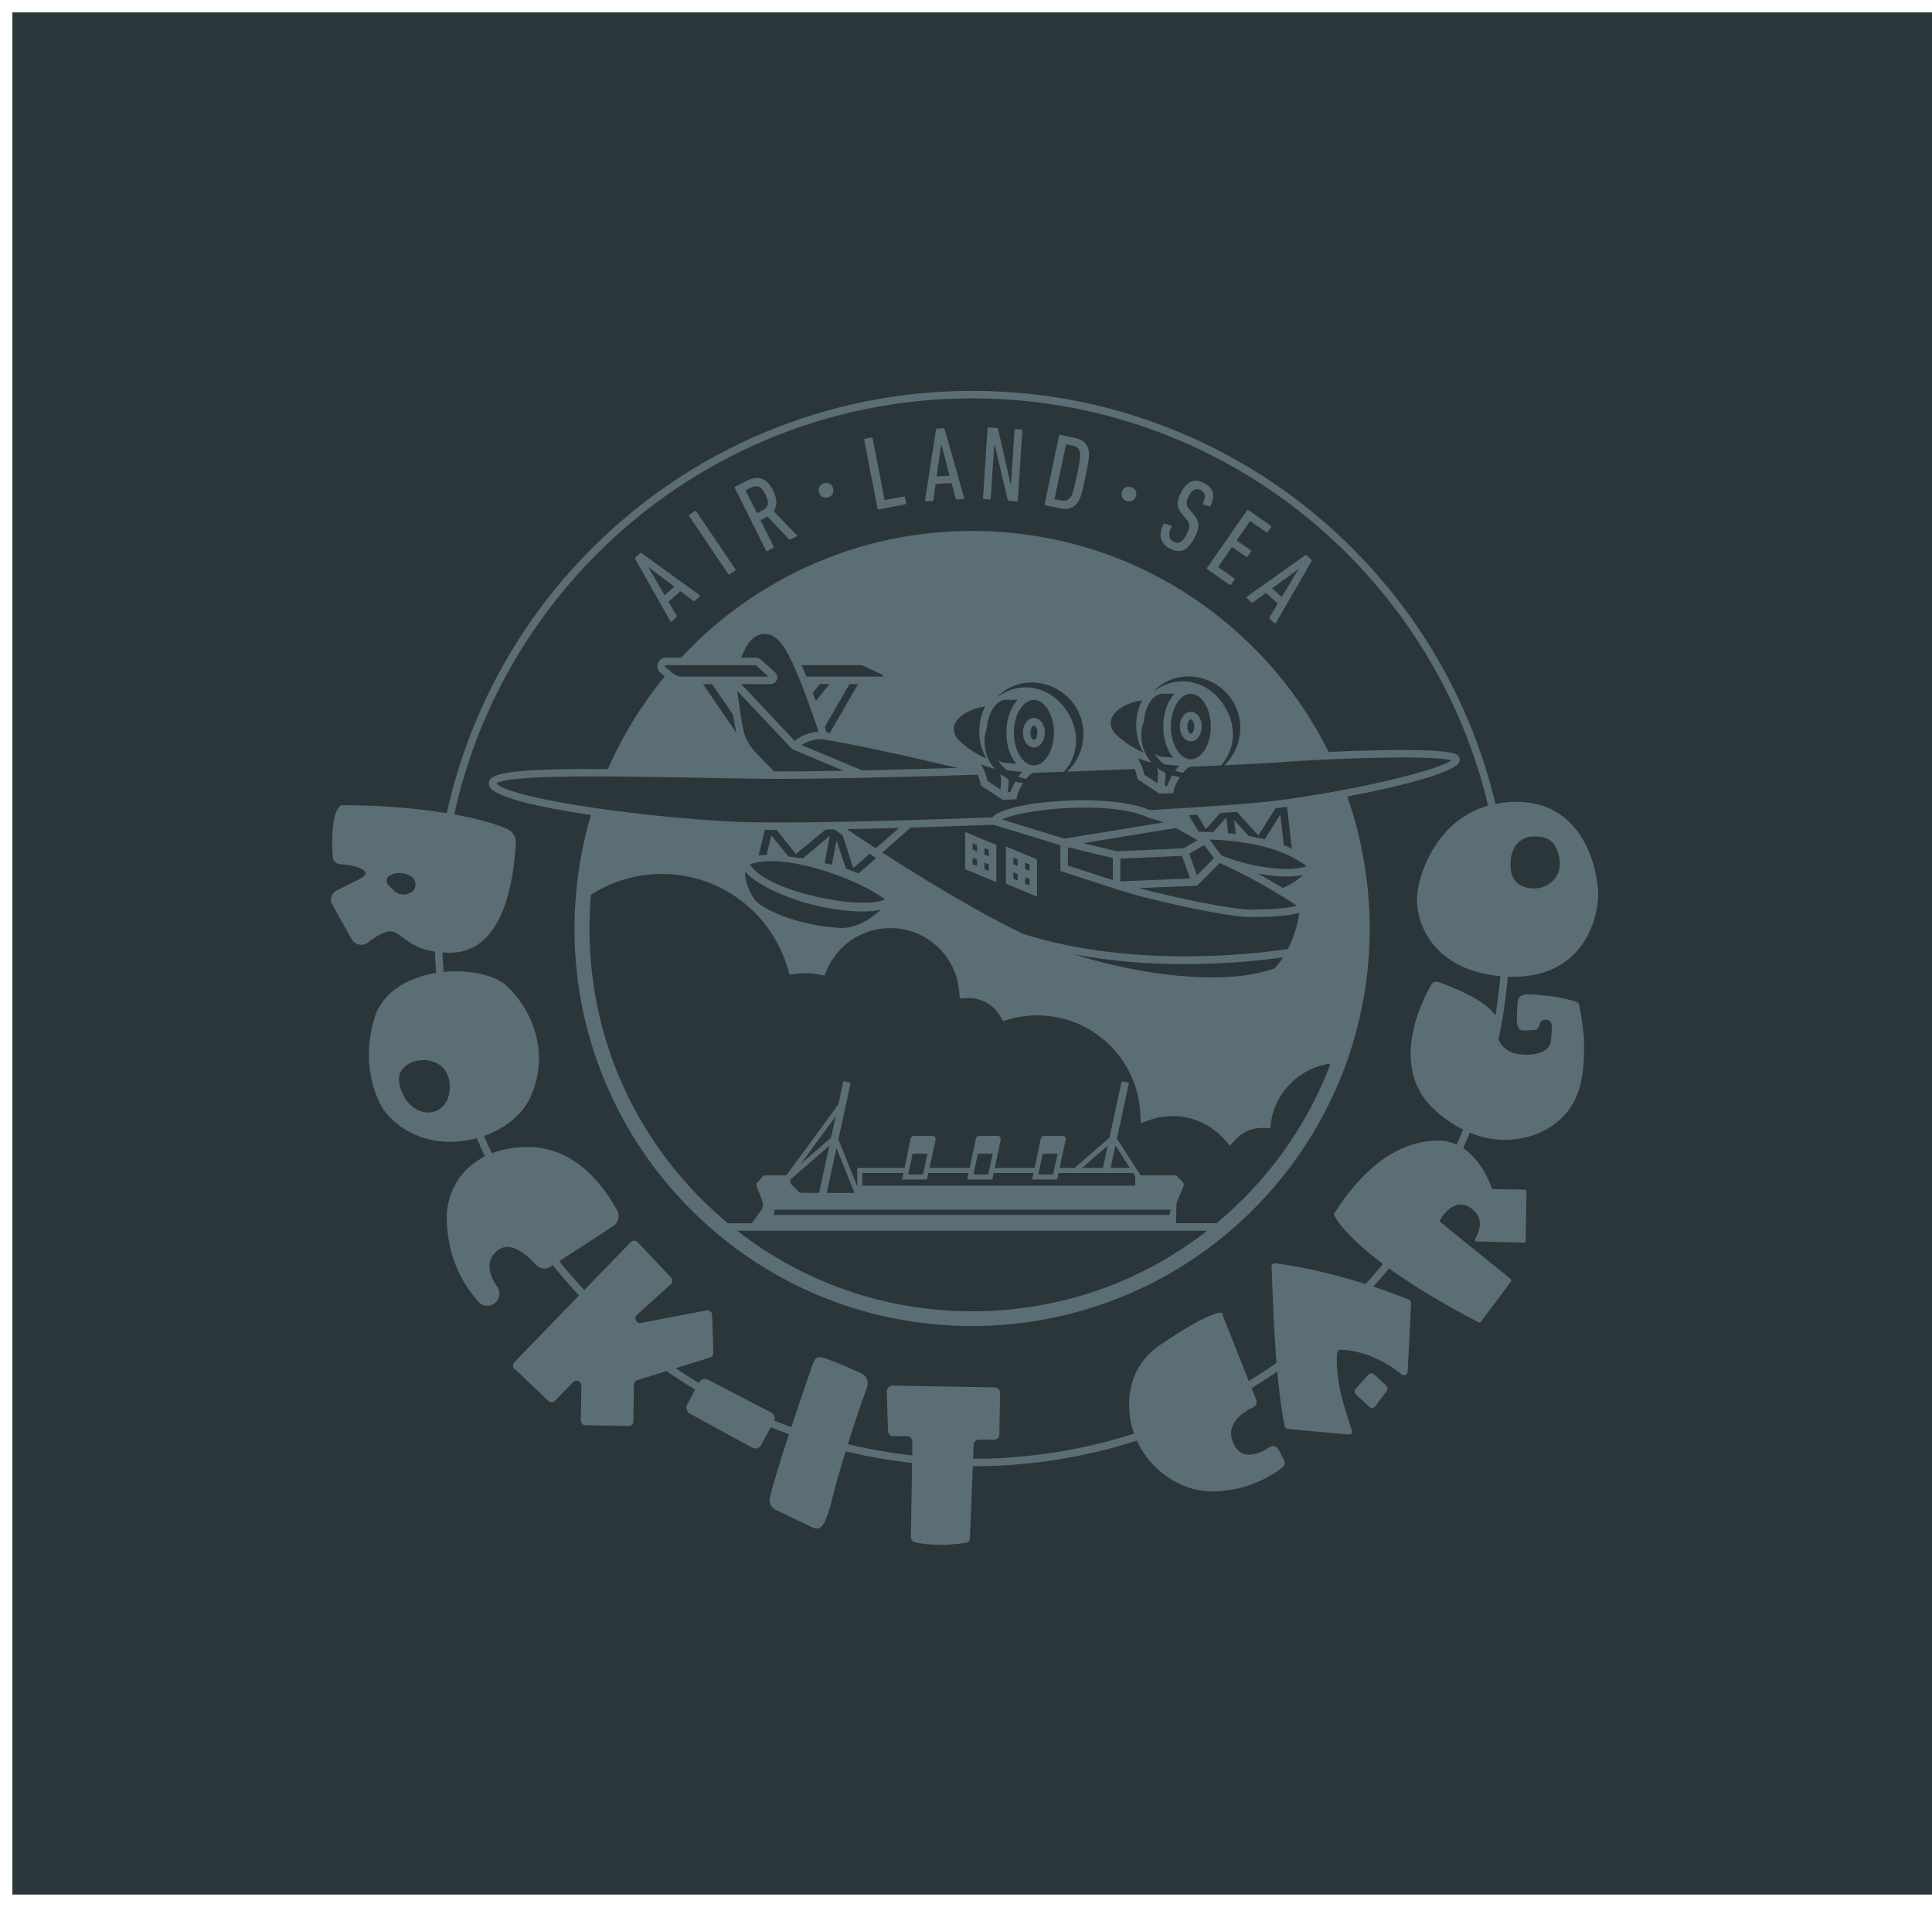 <svg width="78" height="77" viewBox="0 0 78 77" fill="none" xmlns="http://www.w3.org/2000/svg">
<rect width="77.5" height="76" transform="translate(0.5 0.5)" fill="#152125" fill-opacity="0.9"/>
<path d="M39.25 16.085C51.074 16.085 60.659 25.67 60.659 37.495C60.659 49.319 51.074 58.904 39.25 58.904C27.425 58.904 17.84 49.319 17.84 37.495C17.84 25.67 27.426 16.085 39.25 16.085ZM39.25 15.783C36.319 15.783 33.476 16.358 30.799 17.49C28.213 18.583 25.892 20.149 23.897 22.142C21.904 24.136 20.338 26.458 19.245 29.044C18.112 31.721 17.538 34.564 17.538 37.495C17.538 40.425 18.112 43.269 19.245 45.946C20.338 48.531 21.904 50.853 23.897 52.847C25.892 54.84 28.213 56.406 30.799 57.499C33.476 58.632 36.319 59.206 39.25 59.206C42.18 59.206 45.023 58.632 47.701 57.499C50.286 56.406 52.608 54.84 54.602 52.847C56.596 50.854 58.161 48.531 59.254 45.946C60.387 43.269 60.961 40.425 60.961 37.495C60.961 34.564 60.387 31.721 59.254 29.044C58.161 26.458 56.595 24.137 54.602 22.142C52.608 20.149 50.286 18.583 47.701 17.49C45.023 16.358 42.18 15.783 39.25 15.783Z" fill="#5C6E75"/>
<path d="M25.644 22.572C25.633 22.547 25.632 22.526 25.65 22.509L25.841 22.338C25.86 22.32 25.885 22.322 25.905 22.338L28.243 24.029C28.263 24.045 28.262 24.07 28.243 24.087L28.052 24.258C28.03 24.278 28.009 24.274 27.989 24.258L27.468 23.869L26.987 24.3L27.317 24.859C27.331 24.881 27.333 24.902 27.314 24.919L27.123 25.09C27.104 25.107 27.079 25.106 27.065 25.084L25.643 22.571L25.644 22.572ZM27.223 23.686L26.194 22.91L26.184 22.918L26.832 24.036L27.223 23.685V23.686Z" fill="#5C6E75"/>
<path d="M27.825 20.841C27.811 20.82 27.815 20.796 27.836 20.782L28.052 20.636C28.073 20.622 28.097 20.626 28.111 20.647L29.688 22.985C29.702 23.006 29.698 23.03 29.676 23.044L29.46 23.19C29.439 23.204 29.415 23.2 29.401 23.179L27.824 20.841H27.825Z" fill="#5C6E75"/>
<path d="M31.909 21.784C31.885 21.795 31.87 21.793 31.853 21.778L30.986 20.855C30.954 20.876 30.916 20.895 30.881 20.912L30.724 20.991C30.709 20.999 30.705 21.01 30.712 21.025L31.235 22.073C31.246 22.096 31.239 22.119 31.215 22.13L30.982 22.247C30.959 22.258 30.936 22.251 30.925 22.228L29.666 19.704C29.654 19.681 29.662 19.658 29.685 19.647L30.139 19.42C30.598 19.191 30.942 19.268 31.217 19.818C31.39 20.166 31.381 20.434 31.23 20.638L32.167 21.607C32.184 21.622 32.186 21.645 32.167 21.654L31.907 21.784H31.909ZM30.909 19.972C30.734 19.62 30.563 19.567 30.288 19.703L30.124 19.786C30.109 19.794 30.105 19.805 30.112 19.82L30.551 20.699C30.559 20.714 30.57 20.718 30.585 20.71L30.749 20.628C31.016 20.494 31.086 20.326 30.908 19.97L30.909 19.972Z" fill="#5C6E75"/>
<path d="M33.069 19.894C33.014 19.731 33.096 19.571 33.257 19.517C33.417 19.464 33.576 19.544 33.631 19.706C33.684 19.867 33.606 20.028 33.445 20.082C33.284 20.135 33.122 20.055 33.069 19.894Z" fill="#5C6E75"/>
<path d="M34.891 17.766C34.886 17.741 34.9 17.72 34.925 17.715L35.18 17.666C35.205 17.661 35.226 17.675 35.231 17.7L35.71 20.171C35.713 20.188 35.723 20.194 35.74 20.191L36.488 20.047C36.513 20.042 36.533 20.056 36.538 20.081L36.583 20.311C36.588 20.336 36.574 20.356 36.549 20.361L35.479 20.569C35.454 20.574 35.434 20.559 35.429 20.534L34.892 17.766H34.891Z" fill="#5C6E75"/>
<path d="M37.788 17.351C37.795 17.325 37.807 17.307 37.832 17.306L38.088 17.29C38.113 17.288 38.131 17.304 38.137 17.329L38.925 20.106C38.931 20.131 38.915 20.149 38.889 20.151L38.634 20.167C38.604 20.169 38.59 20.153 38.584 20.128L38.417 19.5L37.772 19.541L37.684 20.184C37.681 20.21 37.67 20.227 37.644 20.229L37.389 20.245C37.364 20.247 37.344 20.231 37.347 20.205L37.788 17.351ZM38.337 19.206L38.01 17.959H37.997L37.812 19.239L38.337 19.206Z" fill="#5C6E75"/>
<path d="M39.869 17.298C39.871 17.273 39.889 17.257 39.914 17.258L40.234 17.279C40.268 17.281 40.288 17.295 40.295 17.326L40.802 19.543H40.819L40.96 17.369C40.962 17.344 40.98 17.328 41.006 17.329L41.232 17.344C41.257 17.346 41.273 17.364 41.272 17.39L41.09 20.204C41.088 20.229 41.07 20.245 41.045 20.244L40.742 20.224C40.708 20.222 40.688 20.208 40.681 20.177L40.161 17.959H40.14L39.999 20.132C39.997 20.157 39.979 20.173 39.954 20.172L39.727 20.157C39.701 20.155 39.686 20.137 39.687 20.112L39.87 17.298H39.869Z" fill="#5C6E75"/>
<path d="M42.757 17.593C42.762 17.568 42.782 17.555 42.807 17.56L43.398 17.683C43.757 17.759 43.931 17.952 43.961 18.265C43.979 18.43 43.956 18.622 43.822 19.257C43.688 19.893 43.633 20.078 43.55 20.222C43.397 20.495 43.159 20.603 42.8 20.527L42.21 20.404C42.185 20.399 42.172 20.379 42.177 20.354L42.756 17.593H42.757ZM42.599 20.158L42.834 20.208C43.026 20.248 43.15 20.196 43.244 20.041C43.306 19.931 43.355 19.78 43.48 19.186C43.605 18.591 43.62 18.434 43.608 18.309C43.585 18.129 43.491 18.031 43.299 17.991L43.065 17.942C43.048 17.938 43.038 17.945 43.035 17.962L42.58 20.128C42.576 20.145 42.583 20.155 42.6 20.158H42.599Z" fill="#5C6E75"/>
<path d="M45.301 19.85C45.359 19.688 45.522 19.613 45.682 19.671C45.841 19.728 45.917 19.889 45.858 20.051C45.801 20.21 45.639 20.288 45.48 20.231C45.321 20.173 45.244 20.009 45.301 19.85Z" fill="#5C6E75"/>
<path d="M47.233 22.15C46.843 21.947 46.76 21.624 46.972 21.171C46.984 21.148 47 21.137 47.025 21.145L47.27 21.219C47.298 21.229 47.306 21.252 47.294 21.275C47.143 21.601 47.187 21.768 47.384 21.872C47.581 21.974 47.722 21.927 47.903 21.578C48.057 21.282 48.058 21.143 47.895 20.957L47.771 20.815C47.489 20.495 47.482 20.269 47.69 19.871C47.919 19.432 48.227 19.303 48.614 19.505C49 19.706 49.067 20.012 48.877 20.424C48.865 20.447 48.846 20.456 48.822 20.448L48.592 20.371C48.565 20.367 48.553 20.342 48.566 20.319C48.69 20.061 48.672 19.892 48.475 19.79C48.286 19.691 48.135 19.758 47.999 20.019C47.861 20.285 47.874 20.407 48.041 20.596L48.165 20.737C48.426 21.042 48.455 21.273 48.232 21.702C47.961 22.221 47.671 22.379 47.236 22.151L47.233 22.15Z" fill="#5C6E75"/>
<path d="M50.346 20.611C50.361 20.59 50.384 20.585 50.405 20.6L51.306 21.227C51.327 21.242 51.331 21.265 51.317 21.287L51.182 21.48C51.167 21.501 51.144 21.505 51.123 21.491L50.491 21.051C50.477 21.041 50.465 21.043 50.456 21.057L49.938 21.8C49.928 21.814 49.93 21.827 49.944 21.836L50.491 22.217C50.513 22.232 50.517 22.255 50.502 22.276L50.368 22.469C50.354 22.49 50.33 22.494 50.308 22.48L49.761 22.099C49.747 22.089 49.735 22.091 49.725 22.105L49.19 22.873C49.18 22.888 49.182 22.9 49.196 22.91L49.828 23.349C49.849 23.364 49.853 23.387 49.839 23.409L49.704 23.602C49.69 23.623 49.666 23.627 49.645 23.613L48.743 22.985C48.722 22.97 48.718 22.947 48.732 22.926L50.345 20.611H50.346Z" fill="#5C6E75"/>
<path d="M52.692 22.423C52.715 22.41 52.736 22.406 52.755 22.423L52.945 22.595C52.964 22.612 52.965 22.636 52.951 22.658L51.508 25.157C51.494 25.18 51.47 25.181 51.451 25.164L51.261 24.992C51.239 24.971 51.241 24.95 51.255 24.928L51.588 24.371L51.11 23.938L50.587 24.323C50.567 24.339 50.546 24.343 50.527 24.326L50.337 24.154C50.317 24.137 50.316 24.113 50.337 24.096L52.691 22.424L52.692 22.423ZM51.745 24.109L52.411 23.005L52.402 22.996L51.356 23.755L51.745 24.108L51.745 24.109Z" fill="#5C6E75"/>
<path d="M15.786 37.605C16.269 37.645 16.5 38.439 18.089 38.469C20.392 38.54 20.744 35.392 20.825 34.064C20.845 33.793 20.684 33.551 20.433 33.451C18.2 32.556 14.448 32.495 13.765 32.516C13.372 32.787 13.393 33.994 13.433 34.577V34.567C13.443 34.748 13.522 34.878 13.755 34.899C14.871 34.99 14.76 35.301 14.76 35.301C14.69 35.453 14.026 35.732 13.573 35.965C13.372 36.076 13.302 36.327 13.413 36.518L14.187 37.906C14.318 38.158 14.65 38.228 14.871 38.047C15.152 37.826 15.525 37.584 15.786 37.605ZM15.746 35.342C16.017 35.201 16.349 35.221 16.611 35.402C16.832 35.553 16.832 35.875 16.611 36.026C16.38 36.176 16.068 36.146 15.877 35.935L15.675 35.734C15.565 35.613 15.595 35.412 15.746 35.342Z" fill="#5C6E75"/>
<path d="M57.273 35.754V35.764C56.951 37.126 57.816 39.294 60.843 39.435C63.871 39.576 64.524 37.14 64.524 36.106C64.525 35.339 64.042 32.184 60.944 32.385C57.846 32.586 57.273 35.754 57.273 35.754ZM61.618 33.823C61.739 33.773 61.859 33.773 61.98 33.773C62.487 33.783 62.805 33.935 62.952 34.641C62.956 34.667 62.961 34.695 62.965 34.728C63.066 35.352 62.543 35.895 61.91 35.874C61.507 35.864 61.025 35.704 60.984 35.01C60.944 34.215 61.346 33.923 61.618 33.823Z" fill="#5C6E75"/>
<path d="M28.801 54.622L28.751 53.094C28.751 52.973 28.64 52.893 28.519 52.913L25.884 53.416C25.693 53.456 25.573 53.214 25.723 53.084L27.081 51.857C27.162 51.786 27.162 51.656 27.091 51.585L25.744 50.157C25.673 50.077 25.542 50.077 25.462 50.157L20.765 55.005C20.695 55.085 20.695 55.206 20.765 55.276H20.785L22.133 56.563C22.213 56.634 22.334 56.634 22.404 56.563L23.139 55.809C23.259 55.688 23.471 55.769 23.471 55.95L23.451 57.358C23.451 57.469 23.531 57.549 23.642 57.549L25.381 57.579C25.492 57.579 25.573 57.499 25.573 57.388L25.593 55.91C25.593 55.829 25.653 55.749 25.723 55.729L28.67 54.813C28.751 54.783 28.811 54.713 28.801 54.622Z" fill="#5C6E75"/>
<path d="M21.629 51.061C21.79 51.242 22.051 51.272 22.242 51.141L24.757 49.512C24.968 49.371 25.038 49.1 24.918 48.879C24.485 48.074 23.329 46.324 21.337 46.314C20.392 46.314 19.708 46.565 19.215 46.907C18.421 47.45 17.988 48.376 18.039 49.341C18.089 50.307 18.33 51.443 19.316 52.559C19.497 52.771 19.819 52.781 20.02 52.58C20.181 52.419 20.211 52.157 20.08 51.966C19.829 51.604 19.527 50.991 20.04 50.528C20.573 50.045 21.257 50.649 21.629 51.061Z" fill="#5C6E75"/>
<path d="M31.133 57.036L28.579 55.708C28.448 55.638 28.297 55.688 28.227 55.819L27.744 56.714C27.674 56.845 27.724 57.005 27.845 57.076L30.369 58.454C30.5 58.524 30.661 58.474 30.721 58.353L31.244 57.398C31.314 57.267 31.264 57.106 31.133 57.036Z" fill="#5C6E75"/>
<path d="M21.419 44.292C22.254 42.432 21.409 40.702 20.464 39.817C19.428 38.842 15.767 38.922 15.113 41.124C14.46 43.327 15.475 44.785 15.475 44.785V44.795C17.105 46.988 20.584 46.153 21.419 44.292ZM17.607 44.856C16.963 45.117 16.47 44.514 16.47 44.514C16.47 44.514 15.816 43.679 16.259 43.156C16.701 42.643 17.607 42.724 17.948 43.186C18.291 43.649 18.25 44.594 17.607 44.856Z" fill="#5C6E75"/>
<path d="M34.764 55.446C34.382 55.275 33.799 55.023 33.366 54.862C32.934 54.702 32.873 54.903 32.793 55.144C32.411 56.24 31.375 59.248 31.083 60.454C31.033 60.666 31.134 60.877 31.325 60.967L32.793 61.671C33.014 61.782 33.171 61.698 33.282 61.477C33.392 61.256 33.491 60.958 33.618 60.444C33.893 59.292 34.654 56.954 35.005 56.019C35.086 55.798 34.985 55.546 34.764 55.446Z" fill="#5C6E75"/>
<path d="M48.077 29.932C48.323 29.932 48.517 29.671 48.517 29.337C48.517 29.003 48.324 28.741 48.077 28.741C47.829 28.741 47.636 29.003 47.636 29.337C47.636 29.671 47.829 29.932 48.077 29.932ZM48.077 29.043C48.132 29.043 48.215 29.161 48.215 29.337C48.215 29.513 48.132 29.63 48.077 29.63C48.021 29.63 47.938 29.513 47.938 29.337C47.938 29.161 48.021 29.043 48.077 29.043Z" fill="#5C6E75"/>
<path d="M55.482 55.497C55.411 55.437 55.311 55.437 55.251 55.497L54.738 56.07C54.677 56.141 54.677 56.241 54.738 56.301L55.281 56.804C55.351 56.875 55.462 56.865 55.522 56.784L55.985 56.161C56.035 56.09 56.025 56 55.965 55.95L55.482 55.497Z" fill="#5C6E75"/>
<path d="M51.611 58.513C51.541 58.392 51.39 58.352 51.279 58.423C50.907 58.664 50.142 59.066 49.791 58.272C49.438 57.477 50.223 56.995 50.605 56.813C50.716 56.763 50.756 56.632 50.716 56.522L49.388 53.173C49.348 53.062 49.398 52.952 49.117 53.032C48.835 53.112 48.191 53.384 46.834 54.309C45.919 54.933 45.627 55.788 45.587 56.562C45.526 57.9 46.23 59.137 47.397 59.8C47.829 60.052 48.362 60.223 48.956 60.223C50.434 60.203 51.43 59.529 51.782 59.247C51.872 59.177 51.892 59.066 51.842 58.966L51.611 58.513Z" fill="#5C6E75"/>
<path d="M56.88 52.479C56.387 52.278 54.034 51.343 51.499 51.011C51.419 51.001 51.331 51.029 51.338 51.161C51.38 51.965 51.439 55.456 51.861 57.578C51.871 57.648 51.932 57.699 51.992 57.699L54.416 57.92C54.526 57.93 54.633 57.925 54.557 57.689C54.389 57.164 53.883 55.818 53.983 54.631C53.993 54.561 54.054 54.501 54.134 54.501C54.486 54.511 55.502 54.611 56.588 55.496C56.679 55.577 56.83 55.516 56.83 55.396L56.97 52.62C56.97 52.559 56.94 52.499 56.88 52.479Z" fill="#5C6E75"/>
<path d="M63.74 40.519C63.7 40.447 63.256 40.328 62.804 40.253C62.755 40.244 62.69 40.234 62.616 40.225C62.541 40.215 62.468 40.207 62.398 40.201C62.126 40.173 61.846 40.153 61.846 40.153C61.661 40.151 61.307 40.125 61.279 40.431C61.25 40.738 61.221 41.158 61.255 41.334C61.291 41.514 61.346 41.605 61.497 41.605L61.909 41.595C62.054 41.588 62.13 41.515 62.151 41.394C62.174 41.226 62.294 41.186 62.362 41.172C62.429 41.158 62.53 41.191 62.585 41.239C62.699 41.339 62.63 41.804 62.622 41.935C62.612 42.76 61.285 42.628 60.973 42.471C60.667 42.316 60.348 41.985 60.479 41.392C60.497 41.305 60.475 41.165 60.423 41.071C60.229 40.791 59.858 40.308 58.067 39.648C57.957 39.618 57.846 39.658 57.786 39.759C57.383 40.453 56.026 43.158 57.977 44.868C58.872 45.652 59.727 45.944 60.441 46.014C61.537 46.115 62.725 45.68 63.358 44.785C63.801 44.152 63.973 43.409 63.951 42.072C63.952 41.672 63.783 40.65 63.74 40.52V40.519Z" fill="#5C6E75"/>
<path d="M61.556 48.035L60.289 48.015C60.259 48.015 60.229 47.995 60.219 47.964C60.118 47.663 59.475 45.973 57.936 46.054C56.256 46.144 54.939 47.321 53.863 49C53.853 49.02 53.843 49.051 53.863 49.071C53.993 49.332 54.919 50.901 59.696 53.395C59.726 53.415 59.766 53.395 59.786 53.375L61.003 51.746C61.023 51.716 61.023 51.675 60.993 51.645L58.157 49.352C58.127 49.332 58.127 49.292 58.137 49.262C58.258 49.051 58.751 48.327 59.394 48.789C59.977 49.212 59.695 49.769 59.565 50.016C59.517 50.109 59.565 50.127 59.626 50.127L61.526 50.177C61.566 50.177 61.597 50.147 61.597 50.107L61.627 48.105C61.627 48.065 61.597 48.035 61.556 48.035Z" fill="#5C6E75"/>
<path d="M40.165 56.019L36.031 55.949C35.91 55.949 35.81 56.049 35.81 56.17L35.8 56.18L35.85 57.779C35.85 57.9 35.951 57.99 36.061 57.99H36.624C36.745 58 36.836 58.101 36.836 58.222L36.775 62.063C36.775 62.164 36.846 62.255 36.946 62.275C37.248 62.345 37.952 62.456 38.978 62.295C39.137 62.27 39.159 62.194 39.159 62.094L39.31 58.342C39.31 58.222 39.41 58.131 39.531 58.131H40.124C40.245 58.141 40.346 58.051 40.346 57.93L40.376 56.24C40.376 56.12 40.285 56.019 40.165 56.019Z" fill="#5C6E75"/>
<path d="M41.742 30.178C41.988 30.178 42.182 29.917 42.182 29.583C42.182 29.249 41.989 28.987 41.742 28.987C41.494 28.987 41.301 29.249 41.301 29.583C41.301 29.917 41.494 30.178 41.742 30.178ZM41.742 29.289C41.797 29.289 41.881 29.407 41.881 29.583C41.881 29.759 41.797 29.876 41.742 29.876C41.687 29.876 41.603 29.759 41.603 29.583C41.603 29.407 41.687 29.289 41.742 29.289Z" fill="#5C6E75"/>
<path d="M38.966 35.094L40.223 35.617V34.117L38.966 33.594V35.094ZM39.745 34.245L39.921 34.318V34.578L39.745 34.505V34.245ZM39.745 34.832L39.921 34.905V35.166L39.745 35.092V34.832ZM39.267 34.046L39.444 34.12V34.38L39.267 34.307V34.046ZM39.267 34.633L39.444 34.706V34.967L39.267 34.893V34.633Z" fill="#5C6E75"/>
<path d="M40.61 35.681L41.867 36.204V34.703L40.61 34.18V35.681ZM41.389 34.832L41.565 34.905V35.166L41.389 35.092V34.832ZM41.389 35.418L41.565 35.492V35.752L41.389 35.679V35.418ZM40.912 34.633L41.088 34.706V34.967L40.912 34.893V34.633ZM40.912 35.22L41.088 35.294V35.554L40.912 35.481V35.22Z" fill="#5C6E75"/>
<path d="M58.893 30.541C58.815 30.443 58.652 30.239 55.712 30.294C55.038 30.307 54.315 30.332 53.638 30.362C51.011 25.073 45.555 21.438 39.249 21.438C34.608 21.438 30.428 23.408 27.498 26.556H26.888C26.739 26.556 26.612 26.646 26.561 26.786C26.511 26.926 26.553 27.077 26.668 27.171L26.839 27.311C25.912 28.44 25.135 29.697 24.541 31.052C21.491 31.035 19.975 31.13 19.771 31.494C19.721 31.582 19.721 31.682 19.772 31.773C20.008 32.2 21.769 32.599 23.861 32.907C23.525 34.034 23.309 35.213 23.229 36.429C23.226 36.475 23.223 36.522 23.22 36.569C23.216 36.636 23.213 36.702 23.21 36.77C23.207 36.836 23.205 36.904 23.202 36.97C23.2 37.022 23.198 37.074 23.197 37.126C23.194 37.248 23.192 37.371 23.192 37.495C23.192 37.642 23.194 37.788 23.198 37.934C23.199 37.983 23.202 38.03 23.203 38.077C23.206 38.176 23.21 38.273 23.215 38.371C23.218 38.427 23.222 38.483 23.226 38.54C23.232 38.628 23.238 38.718 23.245 38.806C23.25 38.865 23.256 38.923 23.261 38.981C23.269 39.068 23.277 39.153 23.286 39.239C23.292 39.297 23.299 39.356 23.306 39.415C23.316 39.5 23.327 39.586 23.338 39.67C23.346 39.727 23.354 39.785 23.362 39.842C23.375 39.93 23.388 40.016 23.403 40.103C23.412 40.157 23.421 40.21 23.43 40.264C23.447 40.356 23.464 40.449 23.482 40.541C23.491 40.588 23.499 40.635 23.509 40.682C23.531 40.791 23.554 40.899 23.578 41.007C23.585 41.036 23.59 41.066 23.598 41.095C23.662 41.375 23.733 41.651 23.812 41.925C23.82 41.953 23.829 41.98 23.837 42.008C23.868 42.116 23.9 42.224 23.934 42.329C23.947 42.367 23.959 42.404 23.971 42.441C24.002 42.538 24.034 42.635 24.067 42.732C24.081 42.772 24.095 42.811 24.109 42.85C24.143 42.944 24.177 43.038 24.212 43.131C24.227 43.17 24.241 43.209 24.256 43.248C24.292 43.342 24.33 43.437 24.368 43.53C24.382 43.566 24.397 43.602 24.412 43.638C24.453 43.737 24.496 43.836 24.539 43.934C24.551 43.964 24.564 43.992 24.577 44.021C24.626 44.132 24.678 44.242 24.729 44.352C24.736 44.367 24.743 44.383 24.75 44.398C24.996 44.914 25.269 45.414 25.567 45.898C25.573 45.907 25.579 45.916 25.584 45.926C25.652 46.035 25.722 46.145 25.792 46.254C25.801 46.268 25.81 46.282 25.819 46.295C25.887 46.4 25.958 46.503 26.028 46.606C26.037 46.62 26.047 46.634 26.058 46.647C26.13 46.752 26.204 46.855 26.279 46.958L26.301 46.988C26.381 47.097 26.464 47.207 26.547 47.315L26.551 47.32C27.077 47.998 27.656 48.633 28.281 49.218C28.385 49.315 28.489 49.411 28.595 49.504C28.597 49.506 28.599 49.508 28.601 49.509C28.883 49.759 29.172 49.999 29.471 50.228C29.471 50.228 29.472 50.229 29.473 50.23C29.514 50.262 29.556 50.295 29.599 50.327C29.655 50.369 29.711 50.41 29.769 50.453C29.814 50.486 29.859 50.519 29.904 50.552C29.959 50.591 30.014 50.63 30.069 50.668C30.117 50.701 30.163 50.733 30.21 50.765C30.401 50.896 30.596 51.022 30.793 51.144C30.808 51.154 30.824 51.163 30.839 51.173C30.913 51.219 30.988 51.264 31.064 51.308C31.096 51.328 31.128 51.347 31.16 51.366C31.217 51.399 31.273 51.431 31.329 51.463C31.363 51.482 31.397 51.502 31.431 51.52C31.506 51.562 31.582 51.603 31.657 51.644C31.711 51.673 31.765 51.702 31.818 51.729C31.986 51.816 32.155 51.902 32.327 51.984C32.385 52.011 32.442 52.038 32.499 52.065C32.499 52.065 32.5 52.065 32.501 52.065C32.671 52.143 32.843 52.221 33.016 52.293C33.083 52.321 33.151 52.348 33.219 52.375C33.219 52.375 33.219 52.375 33.22 52.375C33.269 52.396 33.318 52.416 33.366 52.435C33.417 52.455 33.47 52.474 33.521 52.494C33.685 52.556 33.85 52.617 34.017 52.674C34.036 52.681 34.055 52.688 34.074 52.694C34.19 52.733 34.306 52.772 34.424 52.809C34.428 52.81 34.433 52.812 34.437 52.813C34.492 52.83 34.549 52.847 34.604 52.863C34.67 52.883 34.737 52.903 34.804 52.922C34.906 52.952 35.008 52.98 35.111 53.007C35.132 53.013 35.153 53.019 35.175 53.024C35.233 53.039 35.291 53.053 35.348 53.067C35.406 53.081 35.462 53.096 35.519 53.109C35.588 53.125 35.656 53.141 35.724 53.156C35.792 53.171 35.86 53.186 35.928 53.2C35.986 53.212 36.045 53.224 36.104 53.236C36.172 53.25 36.24 53.264 36.309 53.276C36.367 53.287 36.426 53.297 36.486 53.307C36.503 53.31 36.519 53.312 36.536 53.315C36.648 53.334 36.759 53.352 36.871 53.368C36.918 53.375 36.967 53.381 37.015 53.388C37.142 53.406 37.271 53.422 37.4 53.437C37.426 53.44 37.452 53.443 37.478 53.446C37.536 53.452 37.594 53.459 37.651 53.464C37.726 53.471 37.801 53.478 37.877 53.484C37.933 53.489 37.988 53.494 38.045 53.498C38.062 53.499 38.08 53.5 38.097 53.501C38.227 53.51 38.357 53.518 38.489 53.524C38.562 53.527 38.634 53.53 38.707 53.532C38.752 53.533 38.796 53.536 38.84 53.537C38.974 53.54 39.108 53.542 39.242 53.542C39.368 53.542 39.494 53.54 39.62 53.537C39.628 53.537 39.635 53.537 39.643 53.537C39.669 53.537 39.694 53.535 39.72 53.534C39.814 53.531 39.908 53.528 40.001 53.524C40.015 53.524 40.028 53.524 40.042 53.522C40.061 53.522 40.08 53.52 40.1 53.519C40.199 53.514 40.297 53.508 40.396 53.501C40.41 53.501 40.424 53.499 40.439 53.498C40.448 53.498 40.456 53.497 40.464 53.496C41.305 53.432 42.127 53.305 42.926 53.117C42.929 53.117 42.932 53.116 42.935 53.115C42.938 53.115 42.941 53.114 42.943 53.113C43.316 53.024 43.684 52.924 44.047 52.81C44.047 52.81 44.048 52.81 44.049 52.81C44.052 52.809 44.055 52.808 44.058 52.807C44.166 52.774 44.272 52.739 44.378 52.702C44.389 52.698 44.401 52.695 44.412 52.691C44.429 52.685 44.445 52.679 44.462 52.673C44.546 52.645 44.628 52.615 44.712 52.586C44.732 52.579 44.752 52.572 44.772 52.565C44.785 52.559 44.799 52.554 44.812 52.549C44.894 52.519 44.975 52.488 45.056 52.457C45.078 52.449 45.099 52.441 45.12 52.433C45.127 52.43 45.135 52.427 45.142 52.424C45.367 52.335 45.59 52.241 45.81 52.142C45.813 52.141 45.815 52.14 45.818 52.139C45.827 52.135 45.836 52.131 45.845 52.127C45.944 52.083 46.042 52.036 46.14 51.99C46.147 51.987 46.154 51.984 46.161 51.98C46.17 51.976 46.179 51.971 46.188 51.967C46.288 51.919 46.387 51.87 46.487 51.82C46.491 51.818 46.495 51.816 46.498 51.814C46.5 51.814 46.502 51.812 46.504 51.811C47.228 51.443 47.92 51.023 48.575 50.554C48.578 50.551 48.583 50.548 48.587 50.546C48.59 50.544 48.593 50.542 48.596 50.539C48.892 50.326 49.182 50.102 49.464 49.87C49.467 49.867 49.471 49.865 49.474 49.862C49.485 49.853 49.496 49.844 49.507 49.834C50.846 48.719 52.002 47.39 52.92 45.9C52.92 45.9 52.92 45.899 52.921 45.898C53.144 45.536 53.353 45.165 53.547 44.785C53.552 44.775 53.557 44.766 53.562 44.756C53.688 44.509 53.807 44.257 53.921 44.002C53.927 43.989 53.933 43.975 53.939 43.962C53.99 43.845 54.041 43.727 54.09 43.609C54.095 43.597 54.099 43.587 54.104 43.575C54.157 43.446 54.209 43.316 54.259 43.185C54.261 43.179 54.263 43.174 54.265 43.168C54.31 43.048 54.353 42.928 54.396 42.807C54.404 42.784 54.412 42.76 54.421 42.737C54.433 42.702 54.445 42.669 54.456 42.635C54.456 42.635 54.455 42.635 54.454 42.635C55.001 41.019 55.299 39.288 55.299 37.488C55.299 35.688 54.98 33.83 54.394 32.163C56.626 31.738 58.75 31.181 58.917 30.762C58.949 30.683 58.937 30.6 58.884 30.534L58.893 30.541ZM46.115 28.277C45.963 28.549 45.871 28.9 45.871 29.287C45.871 29.717 45.984 30.1 46.168 30.381C45.914 30.285 45.633 30.134 45.305 29.868C45.305 29.868 45.303 29.866 45.301 29.865C45.236 29.816 45.13 29.73 45.111 29.709L45.101 29.698C44.983 29.593 44.841 29.42 44.841 29.2C44.841 28.766 45.389 28.386 46.115 28.278V28.277ZM39.782 28.523C39.629 28.794 39.537 29.145 39.537 29.532C39.537 29.962 39.65 30.345 39.834 30.627C39.58 30.53 39.299 30.379 38.971 30.114C38.971 30.114 38.968 30.112 38.967 30.111C38.903 30.061 38.796 29.975 38.777 29.954L38.767 29.944C38.649 29.838 38.507 29.665 38.507 29.445C38.507 29.012 39.055 28.631 39.782 28.524V28.523ZM32.36 30.083C32.616 29.912 32.975 29.813 33.24 29.857H33.241C34.361 30.033 36.41 30.476 38.658 31.007C37.313 31.047 36.005 31.082 34.814 31.108C34.128 30.825 33.327 30.49 32.36 30.083ZM34.061 31.122C32.982 31.142 32.023 31.152 31.255 31.149C31.001 30.896 30.742 30.632 30.486 30.36C30.253 30.114 30.089 29.811 30.011 29.484C29.973 29.323 29.836 28.494 29.766 27.893L31.965 30.23L31.987 30.253L32.016 30.265C32.795 30.593 33.467 30.874 34.061 31.122ZM32.937 28.307L32.815 27.977L33.1 27.623H33.488L32.936 28.308L32.937 28.307ZM34.296 27.622H34.644L33.505 29.594L33.358 29.557L33.302 29.343L34.296 27.622ZM34.672 26.856C34.757 26.856 34.841 26.875 34.918 26.912L35.618 27.244C35.625 27.247 35.647 27.258 35.64 27.289C35.633 27.32 35.609 27.32 35.601 27.32H32.56L32.362 26.856H34.672H34.672ZM30.766 25.606C31.235 25.547 31.569 25.862 31.996 26.765L32.321 27.526C32.609 28.256 32.916 29.148 33.052 29.547C32.715 29.56 32.342 29.7 32.083 29.914L29.925 27.622H31.11C31.223 27.622 31.321 27.554 31.362 27.45C31.402 27.345 31.375 27.228 31.291 27.153L30.712 26.626C30.662 26.581 30.597 26.556 30.53 26.556H29.927C30.127 25.993 30.426 25.651 30.766 25.607V25.606ZM26.845 26.887C26.85 26.872 26.861 26.856 26.887 26.856H30.516L31.026 27.32H27.526C27.397 27.32 27.271 27.275 27.171 27.193L26.859 26.937C26.839 26.92 26.84 26.901 26.845 26.887ZM29.725 29.584L28.381 27.622H28.747L29.595 28.86L29.725 29.584ZM39.249 52.948C35.767 52.948 32.461 51.803 29.759 49.693H48.74C46.039 51.803 42.732 52.948 39.251 52.948H39.249ZM33.554 45.933L32.326 47.002L33.738 45.077L33.553 45.934L33.554 45.933ZM33.771 46.357L34.498 48.166H33.38L33.77 46.357H33.771ZM33.483 46.261L33.071 48.164H32.33C32.3 48.164 32.28 48.154 32.26 48.134L31.938 47.812C31.918 47.792 31.908 47.772 31.908 47.742V47.632L33.483 46.261ZM47.263 48.847L47.219 49.055H31.237L31.281 48.847H47.263ZM37.424 47.625L37.481 47.362H39.103L39.045 47.625H40.061L40.116 47.362H41.728L41.672 47.625H42.678L42.735 47.362H45.748L45.8 47.442L45.831 47.491V47.874H34.813V47.362H36.476L36.42 47.625H37.426H37.424ZM36.667 47.424L36.844 46.583H37.444L37.262 47.424H36.667ZM39.303 47.424L39.48 46.583H40.08L39.898 47.424H39.303ZM41.92 47.424L42.097 46.583H42.697L42.515 47.424H41.92ZM43.688 47.161L44.722 46.261L44.528 47.161H43.688ZM44.836 47.161L45.032 46.251L45.618 47.161H44.836ZM50.178 48.422C49.836 48.764 49.481 49.087 49.114 49.392H47.481L47.497 48.666C47.499 48.596 47.514 48.527 47.542 48.462L47.777 47.914C47.806 47.847 47.791 47.768 47.739 47.716L47.484 47.462H46.05L45.932 47.279L45.857 47.161L45.094 45.972L45.58 43.72L45.285 43.657L44.793 45.934L43.382 47.162H42.779L43.026 46.016C43.042 45.94 42.984 45.867 42.906 45.867H42.142C42.084 45.867 42.034 45.908 42.022 45.965L41.771 47.162H40.16L40.401 46.015C40.417 45.939 40.359 45.867 40.281 45.867H39.525C39.468 45.867 39.417 45.908 39.405 45.964L39.147 47.162H37.526L37.773 46.016C37.789 45.94 37.732 45.867 37.653 45.867H36.889C36.831 45.867 36.782 45.908 36.769 45.965L36.518 47.162H34.612V47.908L33.849 46.007L34.343 43.721L34.048 43.658L33.846 44.596L31.743 47.462H30.876C30.846 47.462 30.826 47.473 30.805 47.493L30.554 47.774C30.514 47.815 30.554 47.915 30.554 47.915C30.554 47.915 30.655 48.187 30.745 48.408C30.836 48.629 30.819 48.765 30.685 48.931L30.346 49.394H29.389C29.022 49.088 28.667 48.765 28.325 48.423C25.407 45.504 23.799 41.623 23.799 37.496C23.799 37.037 23.82 36.582 23.859 36.13C24.712 35.579 25.691 35.289 26.721 35.289C27.891 35.289 28.999 35.663 29.927 36.37C30.825 37.055 31.491 38.027 31.804 39.105L31.877 39.354L32.134 39.32C32.262 39.303 32.388 39.294 32.508 39.294C32.686 39.294 32.867 39.311 33.044 39.346L33.284 39.393L33.379 39.168C33.819 38.139 34.826 37.474 35.946 37.474C36.65 37.474 37.322 37.736 37.837 38.214C38.351 38.689 38.666 39.332 38.724 40.026L38.749 40.317L39.04 40.302C39.052 40.302 39.063 40.301 39.075 40.3C39.089 40.3 39.102 40.298 39.115 40.298C39.631 40.298 40.114 40.576 40.376 41.025L40.495 41.228L40.72 41.163C41.097 41.054 41.485 40.999 41.875 40.999C44.094 40.999 45.921 42.733 46.035 44.946L46.055 45.346L46.434 45.217C46.727 45.116 47.032 45.065 47.342 45.065C48.141 45.065 48.903 45.409 49.433 46.009L49.656 46.261L49.882 46.014C50.163 45.709 50.545 45.54 50.957 45.54C50.963 45.54 50.969 45.54 50.975 45.541C50.987 45.541 50.999 45.543 51.011 45.543L51.28 45.553L51.32 45.286C51.507 44.056 52.509 43.104 53.72 42.944C52.955 44.976 51.76 46.841 50.178 48.423V48.422ZM48.05 35.472L45.231 35.588V34.671L47.723 34.559L48.052 35.472H48.05ZM48.011 34.471L48.618 34.122L48.756 34.306L49.015 34.652L48.323 35.341L48.01 34.472L48.011 34.471ZM48.327 35.763L49.248 34.847C50.595 35.444 51.835 36.225 52.36 36.57C52.104 36.652 51.569 36.726 50.463 36.726C49.775 36.726 47.496 36.272 45.982 35.859L48.328 35.763H48.327ZM51.794 35.855C51.503 35.678 51.163 35.48 50.791 35.277C51.209 35.351 51.62 35.391 51.966 35.391C52.124 35.391 52.269 35.383 52.395 35.365C52.467 35.357 52.539 35.344 52.611 35.328C52.416 35.505 52.129 35.725 51.795 35.855H51.794ZM52.358 35.065C51.658 35.161 50.298 34.962 49.303 34.532L48.826 33.896C50.574 33.959 51.917 34.327 52.751 34.974C52.614 35.021 52.486 35.051 52.357 35.064L52.358 35.065ZM51.833 34.13L51.689 32.893L51.065 33.888L50.408 33.751L49.825 33.106L49.891 33.674L49.583 33.642L49.509 33.006L48.98 33.6L48.394 33.585L47.994 32.917L48.333 32.895L48.683 33.479L49.26 32.831L49.939 32.78L50.804 33.734L51.494 32.636L51.958 32.576L52.155 34.264L51.835 34.128L51.833 34.13ZM48.353 33.925L47.783 34.253L45.095 34.374L43.726 34.046L46.645 33.569L47.473 33.433L48.352 33.925H48.353ZM44.93 34.646V35.539L43.114 34.95V34.21L44.93 34.646ZM42.973 33.863L40.449 33.091C41.319 32.658 44.807 32.309 46.333 32.999L46.353 33.007C46.621 33.084 46.826 33.151 46.98 33.207L42.973 33.863ZM42.812 34.13V35.169L45.031 35.888C46.285 36.321 49.522 37.027 50.462 37.027C51.631 37.027 52.18 36.945 52.462 36.852C52.361 37.478 52.18 37.962 51.997 38.319C50.838 38.496 45.802 39.138 41.294 37.706C39.478 36.832 37.263 35.483 35.621 34.424L36.768 33.415C37.846 33.383 38.974 33.345 40.108 33.302L42.812 34.129V34.13ZM51.806 38.654C51.64 38.911 51.498 39.059 51.45 39.106C49.372 39.843 45.934 39.35 43.354 38.533C44.93 38.83 46.478 38.929 47.84 38.929C49.57 38.929 51 38.77 51.806 38.654ZM35.359 34.255C34.912 33.965 34.514 33.7 34.189 33.48C34.856 33.467 35.566 33.45 36.3 33.429L35.358 34.254L35.359 34.255ZM35.112 34.473L35.368 34.649L34.667 35.265L34.476 35.194L34.158 35.075L33.771 33.938L33.585 34.916L33.291 34.853L33.501 33.749L32.415 34.662L31.83 34.585L31.142 33.73L30.949 34.519L30.627 34.536L30.881 33.509L31.357 33.511L32.13 34.487L33.335 33.494H33.693L34.02 33.727L34.447 35.055L35.113 34.471L35.112 34.473ZM35.736 36.323C35.576 36.377 35.429 36.413 35.28 36.428C34.135 36.586 30.956 35.96 30.274 34.903C31.653 34.386 34.682 35.505 35.736 36.323ZM32.589 36.475C33.348 36.684 34.183 36.804 34.825 36.804C35.008 36.804 35.176 36.794 35.322 36.774C35.406 36.765 35.489 36.75 35.573 36.73C35.212 37.057 34.58 37.513 33.891 37.469C32.08 37.353 30.76 36.686 30.477 36.336C30.265 36.076 30.035 35.47 30.09 35.2C30.64 35.827 31.968 36.304 32.589 36.475ZM51.769 32.299C50.821 32.43 48.84 32.575 46.421 32.71C45.674 32.387 44.328 32.249 42.807 32.342C42.416 32.366 40.523 32.506 40.063 33.003C35.662 33.17 31.372 33.263 29.682 33.18C27.668 33.083 25.31 32.838 23.377 32.528C20.465 32.059 20.087 31.701 20.04 31.634C20.124 31.557 20.564 31.397 22.758 31.359C24.305 31.332 26.294 31.369 28.218 31.404C29.115 31.421 29.962 31.436 30.77 31.446C32.621 31.468 35.979 31.391 39.474 31.282C39.522 31.4 39.56 31.525 39.583 31.652L39.596 31.715L40.483 32.297L41.039 32.271L41.058 32.149C41.078 32.023 41.181 31.811 41.307 31.619C41.2 31.61 41.093 31.59 40.989 31.561C40.9 31.714 40.831 31.865 40.791 31.982L40.687 31.986C40.692 31.93 40.696 31.878 40.701 31.829C40.714 31.691 40.725 31.573 40.72 31.459C40.596 31.4 40.477 31.328 40.37 31.24C40.436 31.408 40.424 31.547 40.4 31.799C40.398 31.825 40.395 31.851 40.393 31.877L39.867 31.532C39.815 31.293 39.72 31.064 39.602 30.859C39.805 30.947 39.99 31 40.163 31.042C39.956 30.809 39.81 30.516 39.764 30.177C39.722 29.909 39.753 29.634 39.845 29.382C39.888 28.801 40.181 28.327 40.536 28.264C40.536 28.264 40.536 28.264 40.537 28.264C40.562 28.26 40.588 28.257 40.614 28.257H41.089C40.809 28.55 40.63 29.03 40.63 29.581C40.63 30.095 40.785 30.545 41.032 30.841L40.627 30.805H40.614C40.493 30.805 40.376 30.755 40.272 30.668C40.275 30.672 40.276 30.676 40.279 30.679C40.386 30.849 40.519 30.993 40.668 31.111L41.276 31.166C41.219 31.226 41.164 31.295 41.113 31.366C41.217 31.404 41.322 31.432 41.43 31.447C41.542 31.308 41.658 31.207 41.742 31.207H41.745C41.756 31.207 41.767 31.205 41.778 31.204C42.016 31.196 42.254 31.187 42.491 31.179C42.495 31.176 42.5 31.173 42.504 31.17L42.51 31.178C42.656 31.173 42.802 31.168 42.947 31.162C43.558 30.519 43.611 29.515 43.074 28.716C42.46 27.739 41.209 27.441 40.295 28.134L40.285 28.117C41.467 26.952 43.5 27.723 43.72 29.346C43.825 30.015 43.564 30.718 43.079 31.157C44.027 31.123 44.948 31.087 45.815 31.053C45.859 31.166 45.895 31.284 45.917 31.403L45.929 31.466L46.816 32.049L47.373 32.023L47.392 31.901C47.412 31.774 47.516 31.562 47.641 31.371C47.534 31.362 47.427 31.342 47.323 31.313C47.234 31.465 47.164 31.616 47.125 31.733L47.021 31.738C47.026 31.682 47.03 31.63 47.035 31.58C47.048 31.442 47.059 31.325 47.054 31.211C46.93 31.153 46.812 31.08 46.705 30.994C46.77 31.161 46.758 31.3 46.734 31.552C46.732 31.577 46.729 31.603 46.727 31.63L46.201 31.285C46.149 31.045 46.054 30.817 45.937 30.612C46.138 30.699 46.322 30.752 46.495 30.795C46.288 30.562 46.142 30.269 46.095 29.931C46.052 29.659 46.086 29.38 46.18 29.125C46.226 28.55 46.517 28.08 46.87 28.018C46.87 28.018 46.87 28.018 46.872 28.018C46.897 28.014 46.923 28.011 46.949 28.011H47.424C47.144 28.303 46.965 28.783 46.965 29.334C46.965 29.848 47.12 30.299 47.367 30.595L46.962 30.558H46.949C46.825 30.558 46.707 30.506 46.601 30.417C46.605 30.422 46.607 30.428 46.611 30.433C46.718 30.603 46.851 30.746 46.999 30.864L47.61 30.918C47.553 30.98 47.497 31.048 47.446 31.12C47.55 31.158 47.655 31.186 47.764 31.201C47.877 31.061 47.992 30.96 48.076 30.96H48.079C48.079 30.96 48.085 30.96 48.088 30.96C48.346 30.949 48.594 30.938 48.831 30.927C48.833 30.925 48.834 30.924 48.836 30.923L48.839 30.927C48.994 30.919 49.144 30.912 49.289 30.906C49.891 30.264 49.939 29.266 49.406 28.471C48.792 27.495 47.547 27.196 46.633 27.889L46.617 27.873C47.799 26.707 49.832 27.479 50.052 29.102C50.157 29.765 49.9 30.461 49.423 30.901C50.481 30.852 51.247 30.811 51.571 30.786C53.752 30.614 57.932 30.478 58.596 30.704C58.151 31.044 55.297 31.812 51.768 32.299H51.769ZM41.742 28.259C42.18 28.259 42.55 28.866 42.55 29.583C42.55 30.3 42.181 30.905 41.743 30.906C41.718 30.906 41.692 30.904 41.663 30.899L41.647 30.897C41.251 30.819 40.932 30.249 40.932 29.583C40.932 28.866 41.302 28.259 41.741 28.259H41.742ZM48.077 28.013C48.515 28.013 48.885 28.619 48.885 29.336C48.885 30.053 48.516 30.659 48.078 30.66C48.054 30.66 48.027 30.658 47.998 30.653L47.983 30.651C47.586 30.573 47.267 30.002 47.267 29.336C47.267 28.619 47.637 28.013 48.076 28.013H48.077Z" fill="#5C6E75"/>
</svg>
